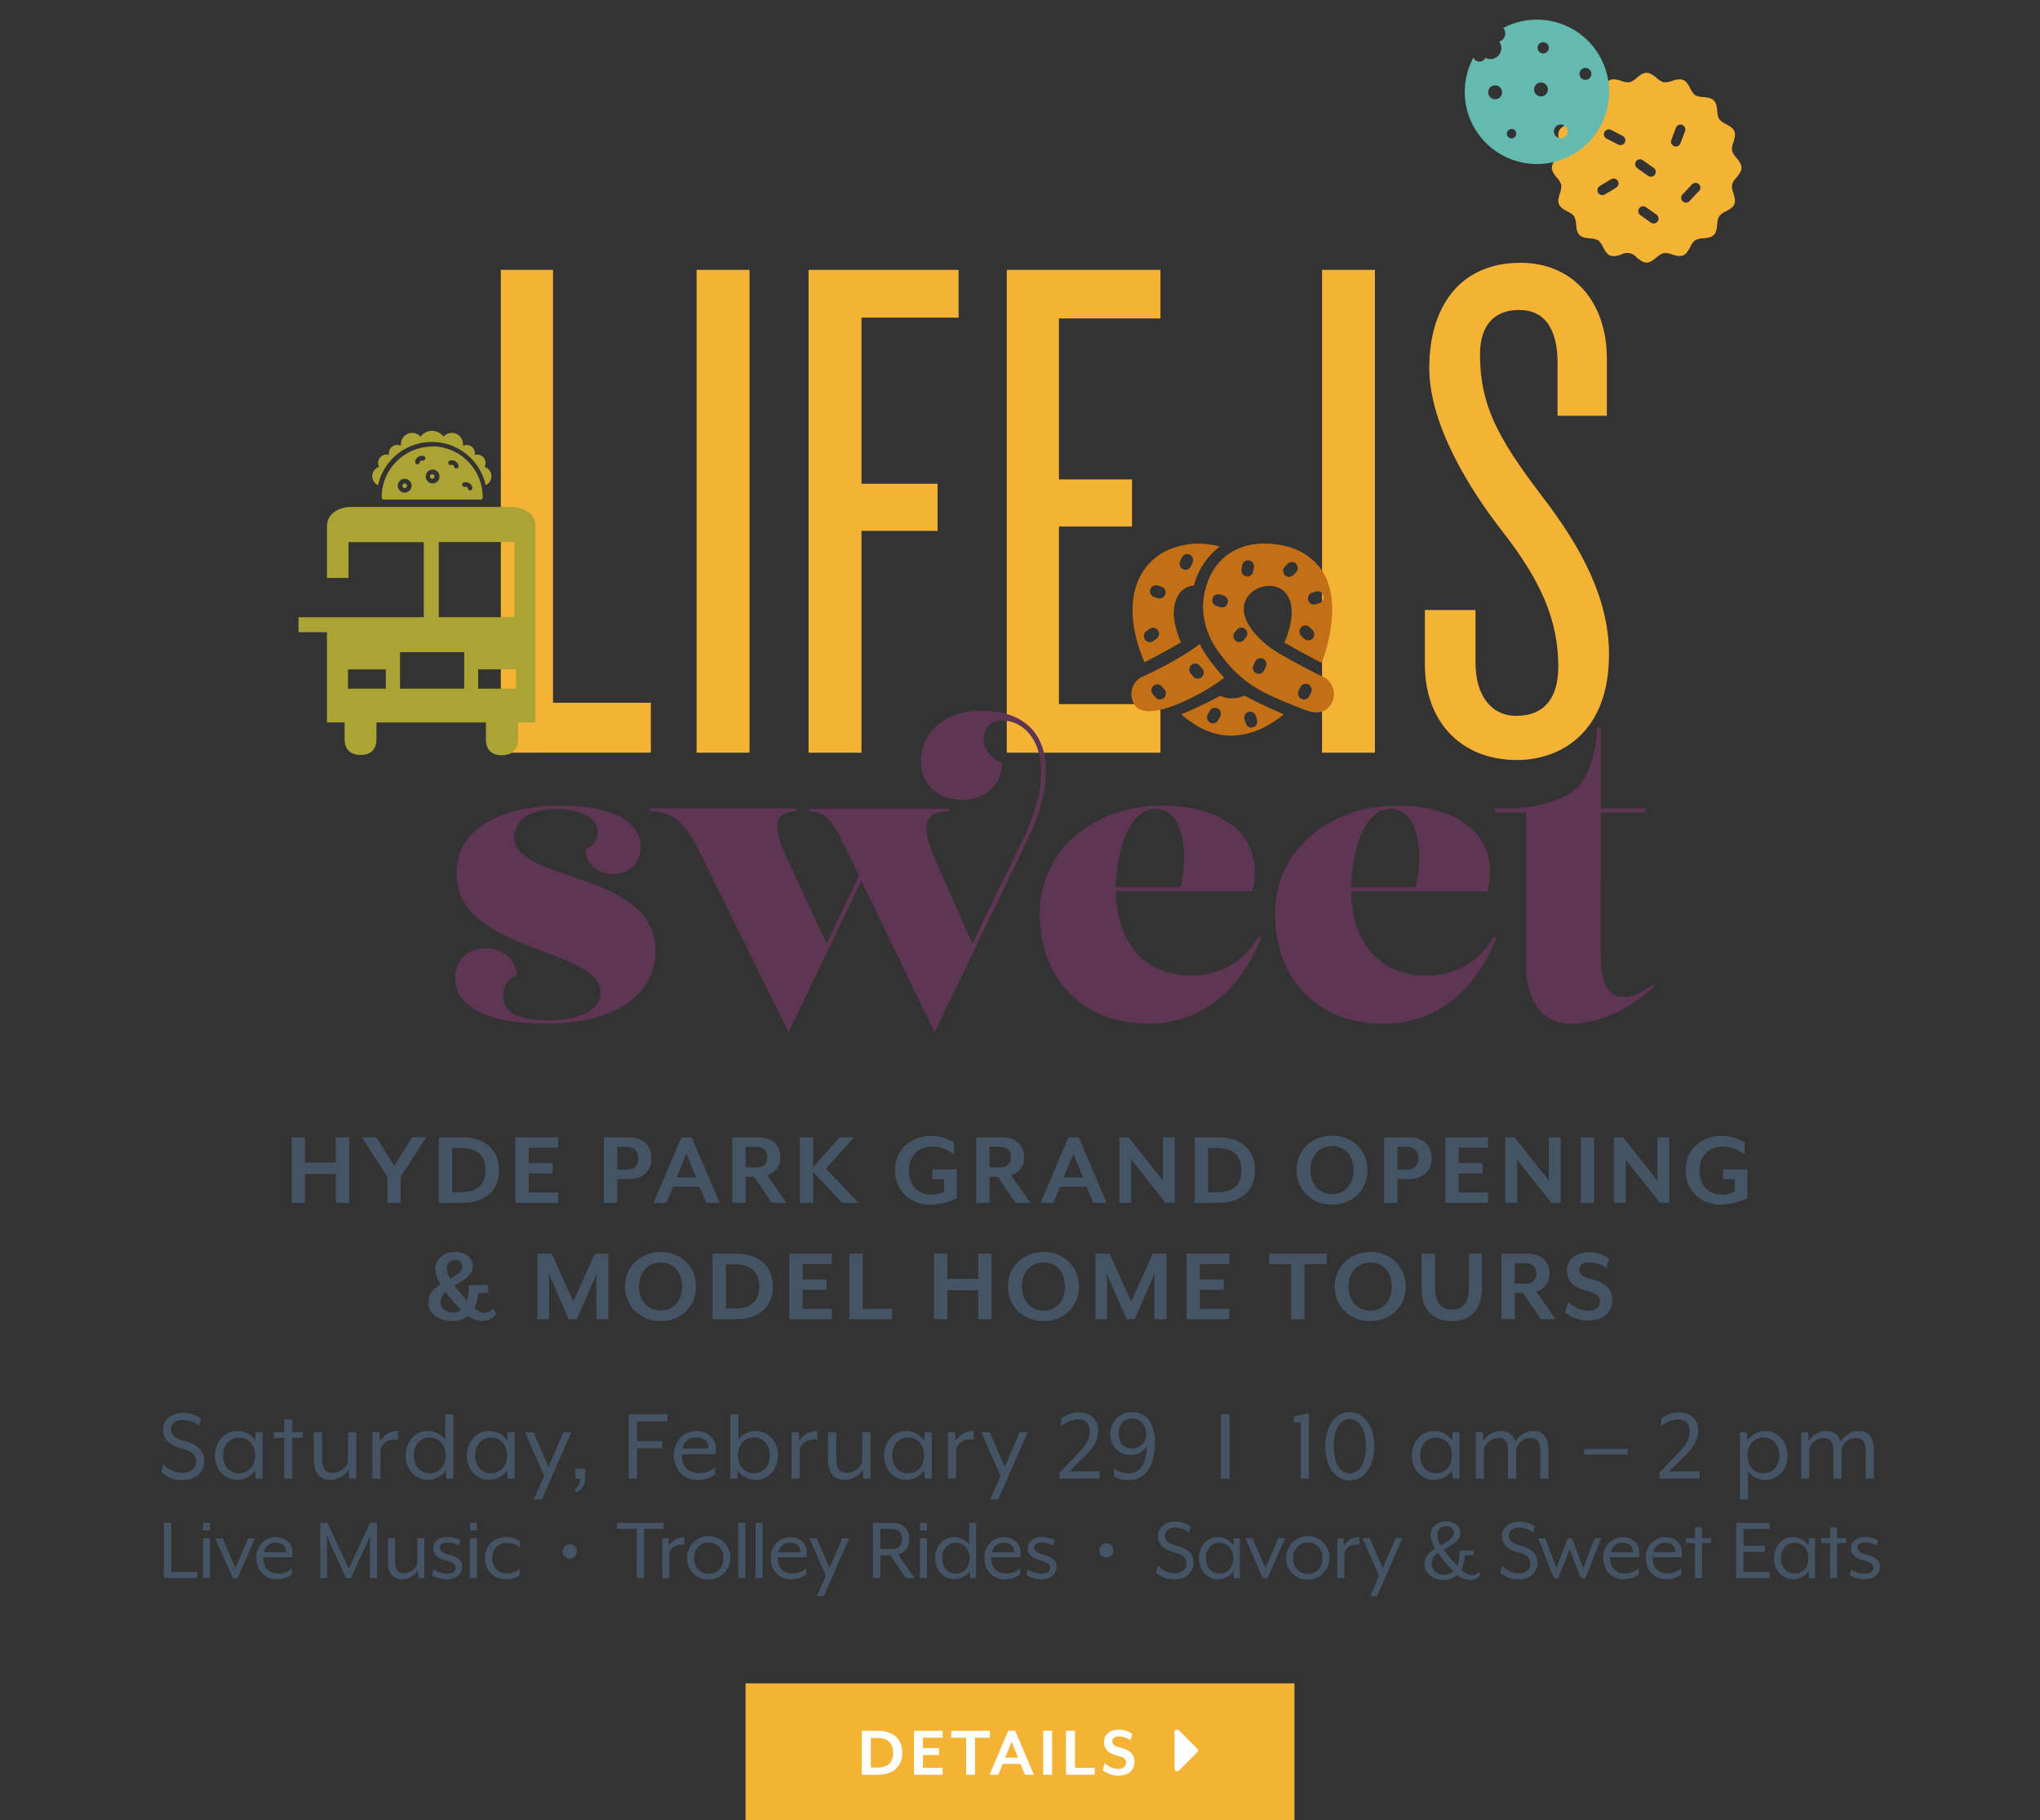 <?xml version="1.0" encoding="UTF-8"?><svg xmlns="http://www.w3.org/2000/svg" xmlns:xlink="http://www.w3.org/1999/xlink" viewBox="0 0 725.86 647.6"><rect x="0" y="0" width="725.86" height="647.6" fill="#333333" stroke="none"/><defs><style>.cls-1{fill:none;}.cls-2{isolation:isolate;}.cls-3{clip-path:url(#clip-path);}.cls-4{fill:#f5b335;}.cls-5{fill:#5e3653;}.cls-6{mix-blend-mode:multiply;}.cls-7{clip-path:url(#clip-path-3);}.cls-8{fill:#aba334;}.cls-9{fill:#c36f16;}.cls-10{clip-path:url(#clip-path-4);}.cls-11{clip-path:url(#clip-path-5);}.cls-12{fill:#65baaf;}.cls-13{fill:#fff;}.cls-14{fill:#455465;}</style><clipPath id="clip-path"><rect class="cls-1" y="7" width="725.86" height="640.6"/></clipPath><clipPath id="clip-path-3"><rect class="cls-1" x="89.22" y="140.2" width="118.32" height="129.46"/></clipPath><clipPath id="clip-path-4"><rect class="cls-1" x="543.13" y="18.93" width="85.51" height="75.51"/></clipPath><clipPath id="clip-path-5"><rect class="cls-1" x="512.16" width="69.36" height="59.35"/></clipPath></defs><title>hyde-park-GO</title><g class="cls-2"><g id="Layer_1" data-name="Layer 1"><g class="cls-3"><g class="cls-3"><path class="cls-4" d="M572.51,233c0-19.6-9.28-37.65-24.24-57-15.21-20.12-21.66-31.72-21.66-50,0-10.06,4.9-15.73,13.93-15.73,9.28,0,13.66,7,13.66,18.82v18.83h17.54V127.49c0-20.12-12.12-34-30.69-34-21.92,0-32.49,16-32.49,37.39,0,20.11,14.18,43.06,26.3,58.54,13.41,17.28,19.6,31.2,19.6,47.7,0,10.84-4.64,17.54-15,17.54-9,0-14.45-7.48-14.45-18.82V217H507v19.6c0,19.86,12.64,33.78,32.75,33.78,15.73,0,32.75-10.06,32.75-37.39M489.22,96H470.4V267.77h18.82ZM412.9,267.77V250.49H376.79V187.31h26V170.55h-26V113.3H412.9V96H358.22V267.77ZM341.08,113V96H287.7V267.77h18.82V188.86H333.6V172.1H306.52V113ZM266.69,96H247.86V267.77h18.83Zm-35.1,171.75V250H196.77V96H178.2V267.77Z"/><path class="cls-5" d="M532.07,289.06H543v54.83c0,11.23,5.61,20.29,15.54,20.29,12.38,0,22.31-6.47,30.22-13.24l-.57-.72c-3.31,2.45-6.62,4.47-10.51,4.47-7.91,0-8.06-10.08-8.06-15.69V289.06h15.83v-1.44H569.63V258.84h-1.44c0,8.49-2.44,15.83-6.76,21.3-6,5-14.54,7.48-26.34,7.48h-3Zm-37.43-1.29c11.51,0,11.37,19,9.07,27.92h-23c.14-10.08,3.74-27.92,14-27.92m34.54,29.35c4.6-18.27-8.49-30.51-32.24-30.51-23.45,0-43.31,15.4-43.31,38.43s15,39.14,38.42,39.14c20.58,0,33.53-13.38,40.3-30.51l-.87-.43c-5,8.35-12.81,13.82-24.18,13.82-18.7,0-26.62-14.82-26.62-29.94ZM411,287.77c11.51,0,11.37,19,9.07,27.92H397c.14-10.08,3.74-27.92,14-27.92m34.54,29.35c4.6-18.27-8.49-30.51-32.24-30.51C389.85,286.61,370,302,370,325s15,39.14,38.42,39.14c20.58,0,33.53-13.38,40.3-30.51l-.87-.43c-5,8.35-12.81,13.82-24.18,13.82-18.7,0-26.62-14.82-26.62-29.94Zm-113,50.09L366,297.84c10.51-21.87,9.21-45-17-45-10.79,0-21.3,6.18-21.3,18,0,7.06,4.9,13.68,14.83,13.68,7.19,0,13.67-4.18,14.1-13.24-3.46-1.15-6.62-4-6.62-8.35s2.88-6.62,6.33-6.62c11.51,0,20.87,15,7.63,42.31l-18,37.13-12.67-28.78c-4-9.07-7.19-18.28,4.18-18.28v-1H288.19v1c6.47,0,8.78,5,14.24,16.12l3.17,6.76-11.51,24.18L280.7,306.91c-4.17-8.93-7.77-18.28,2.74-18.28v-1H231.2v1c9.21,0,13.09,5,18.56,16.12l30.8,62.46,25.9-53.83Zm-138.9-3c25.61,0,39.57-10.65,39.57-25.9,0-28.78-50.22-24-50.22-40.58,0-4.9,4.32-9.93,15-9.93,8.34,0,14.67,3,14.67,8.2a6.05,6.05,0,0,1-4.31,6c.14,5.9,5.18,8.93,9.78,8.93,5.18,0,9.79-3.17,9.79-9.5,0-11.52-15.11-14.83-28.21-14.83-18.13,0-37.27,6.34-37.27,24,0,28.49,51.23,26.33,51.23,42.45,0,5.47-5.75,9.93-19.28,9.93-11.8,0-15.4-4-15.4-8.63,0-3.46,1.87-6.48,4.89-7.34-.29-6.48-5.9-9.64-11.08-9.64-5.47,0-10.79,3.31-10.79,10.5,0,12.95,17.41,16.26,31.66,16.26"/><g class="cls-6"><g class="cls-7"><path class="cls-8" d="M183.6,245H170.13v-6.87H183.6Zm-18.44,0H142.33v-13h22.84v13Zm-27.88,0H123.82v-6.87h13.46Zm18.85-52.17h26.93v26.72H156.13Zm34.41-5.43c0-5.35-5-6.7-7.48-7.05l-59.24,0c-2.58.36-7.48,1.74-7.48,7l0,18.25H124V192.86h26.78v26.72H106.22v5.35h10.12l0,32.08h6.28v6c0,3.65,2.13,5.57,5.7,5.57s5.63-1.92,5.63-5.57v-6h38.94v6c0,3.65,2,5.68,5.57,5.68s5.86-2,5.86-5.68v-6h6.22Z"/><path class="cls-8" d="M144,172a.82.82,0,1,0,0,1.64.82.82,0,0,0,0-1.64m21.5-.47a2.43,2.43,0,0,1,2.54,1.8.81.81,0,0,1-.48,1.05.82.82,0,0,1-1.05-.48.89.89,0,0,1,0-.14.86.86,0,0,0-.4-.5.79.79,0,0,0-.62-.07.82.82,0,0,1-.53-1.55l.09,0a2,2,0,0,1,.48-.09M144,170.34a2.45,2.45,0,1,1-2.46,2.44,2.46,2.46,0,0,1,2.46-2.44m9.78-1.64a.82.82,0,0,0,0,1.64.82.82,0,1,0,0-1.64m0-1.63a2.45,2.45,0,1,1,0,4.89,2.45,2.45,0,0,1,0-4.89m6.79-3.32a2.34,2.34,0,0,1,1.39.31,2.43,2.43,0,0,1,1.15,1.49.81.81,0,1,1-1.52.57.42.42,0,0,1,0-.15.82.82,0,0,0-.4-.49.79.79,0,0,0-.62-.08.81.81,0,1,1-.53-1.54l.09,0a2.67,2.67,0,0,1,.48-.08m-10.31-1.63a2.67,2.67,0,0,1,.48.08.82.82,0,0,1-.32,1.6l-.11,0a.82.82,0,0,0-.61.09.83.83,0,0,0-.38.5.82.82,0,1,1-1.6-.32l0-.08a2.47,2.47,0,0,1,1.13-1.51,2.43,2.43,0,0,1,1.39-.33m3.52-3.33a18.08,18.08,0,0,0-18,18.13.75.75,0,0,0,.75.75H171a.75.75,0,0,0,.75-.75h0A18.1,18.1,0,0,0,153.74,158.79Zm0-5.59a5.3,5.3,0,0,0-4.19,2.07,4,4,0,0,0-2.95-1.33,4,4,0,0,0-4,4.07c0,.17,0,.35,0,.53a2.77,2.77,0,0,0-1.29-.32,3,3,0,0,0-3,3,2.76,2.76,0,0,0,.06.57,2.72,2.72,0,0,0-.89-.14,3,3,0,0,0-3,3,3,3,0,0,0,.35,1.41,3.45,3.45,0,0,0-.38,6.46,19.62,19.62,0,0,1,38.3,0,3.45,3.45,0,0,0-.39-6.46,3,3,0,0,0,.35-1.41,3,3,0,0,0-2.94-3,2.72,2.72,0,0,0-.89.14,3.66,3.66,0,0,0,.05-.57,3,3,0,0,0-2.94-3,2.84,2.84,0,0,0-1.3.32,3.23,3.23,0,0,0,0-.53,4,4,0,0,0-4-4.07,3.94,3.94,0,0,0-2.95,1.33,5.27,5.27,0,0,0-4.19-2.07"/></g></g><path class="cls-9" d="M444.18,253.26a2.09,2.09,0,0,1,2.64,1.38l.44,1.37a2.16,2.16,0,0,1-1.36,2.7,2.1,2.1,0,0,1-2.65-1.39l-.44-1.36a2.16,2.16,0,0,1,1.37-2.7M434.12,255l-.7,1.25a2.09,2.09,0,0,1-2.88.8,2.18,2.18,0,0,1-.78-2.94l.7-1.24a2.09,2.09,0,0,1,2.88-.8,2.17,2.17,0,0,1,.78,2.93m0-7.45a140.18,140.18,0,0,1-13.81,6.55c5,4.46,11.08,7.63,17.89,7.63a27,27,0,0,0,12-3.21,36.34,36.34,0,0,0,6.6-4.41c-4.47-1.9-9.94-4.44-14-6.66a10.48,10.48,0,0,1-8.68.1"/><path class="cls-9" d="M427.59,240.88a2.08,2.08,0,0,1-3-.2l-.93-1.08a2.19,2.19,0,0,1,.2-3,2.07,2.07,0,0,1,3,.21l.93,1.08a2.18,2.18,0,0,1-.2,3m-13.45,7.39a2.08,2.08,0,0,1-3-.2l-.92-1.08a2.18,2.18,0,0,1,.19-3,2.07,2.07,0,0,1,3,.21l.93,1.07a2.17,2.17,0,0,1-.2,3m12.73-19.21c-4.56,3.77-15.2,9.48-21,11.92a7,7,0,0,0-2.07,9.9c4.9,6.93,25.84-5,31.8-9.78-3.23-3.62-6.63-7.74-8.75-12"/><path class="cls-9" d="M407.91,224.55l1.15-.84a2.08,2.08,0,0,1,2.94.5,2.18,2.18,0,0,1-.48,3l-1.15.83a2.08,2.08,0,0,1-2.94-.49,2.18,2.18,0,0,1,.48-3m1.37-14.81a2.09,2.09,0,0,1,2.61-1.45l1.35.4a2.16,2.16,0,0,1,1.43,2.67,2.1,2.1,0,0,1-2.62,1.45l-1.35-.4a2.16,2.16,0,0,1-1.42-2.67m10.65-10.11.6-1.3a2.07,2.07,0,0,1,2.79-1,2.16,2.16,0,0,1,1,2.85l-.6,1.3a2.09,2.09,0,0,1-2.8,1,2.16,2.16,0,0,1-1-2.85m.26,28.87a33.58,33.58,0,0,1-2.29-7.63c-1-6,1.25-12.22,6.92-12.55A25.3,25.3,0,0,1,434,194.46a27.06,27.06,0,0,0-14.48-.13,21,21,0,0,0-12.57,8.56c-6.41,9.51-4.11,22.63.28,32.72,3.84-1.94,10.34-5.51,13-7.11"/><path class="cls-9" d="M466.5,246.33l-.61,1.3a2.11,2.11,0,0,1-2.82,1,2.18,2.18,0,0,1-1-2.87l.61-1.29a2.09,2.09,0,0,1,2.82-1,2.15,2.15,0,0,1,1,2.86m-16.1-9.11-.61,1.29a2.08,2.08,0,0,1-2.81,1,2.16,2.16,0,0,1-1-2.86l.62-1.29a2.08,2.08,0,0,1,2.81-1,2.15,2.15,0,0,1,1,2.86m-7.12-10.38-.75.85a2.09,2.09,0,0,1-3,.15,2.17,2.17,0,0,1-.15-3l.75-.85a2.08,2.08,0,0,1,3-.15,2.18,2.18,0,0,1,.15,3m-6.46-12.28A2.1,2.1,0,0,1,434.2,216l-1.35-.41a2.14,2.14,0,0,1-1.42-2.66,2.1,2.1,0,0,1,2.61-1.46l1.35.41a2.16,2.16,0,0,1,1.43,2.67m4.93-12,.23-1.42a2.12,2.12,0,0,1,2.44-1.76,2.16,2.16,0,0,1,1.73,2.49l-.24,1.41a2.13,2.13,0,0,1-2.08,1.79,2.19,2.19,0,0,1-.36,0,2.14,2.14,0,0,1-1.72-2.48m15.42-1,1-1a2.07,2.07,0,0,1,3,0,2.17,2.17,0,0,1,0,3l-1,1a2.07,2.07,0,0,1-3,0,2.17,2.17,0,0,1,0-3m5.72,21.66a2.09,2.09,0,0,1,3-.16l1.05,1a2.17,2.17,0,0,1,.16,3,2.07,2.07,0,0,1-3,.16l-1.05-.95a2.18,2.18,0,0,1-.16-3m4-12.43,1.34-.42a2.1,2.1,0,0,1,2.63,1.42,2.15,2.15,0,0,1-1.39,2.68l-1.35.42a2.09,2.09,0,0,1-2.63-1.42,2.15,2.15,0,0,1,1.4-2.68m7.61,34.86a6.63,6.63,0,0,0-3.59-4.88c-4.41-2-13.6-7-16.91-9.09-3.83-2.36-8-6.21-10.09-10.14-1.4-2.67-1.88-5.5-.66-8.14,2.18-4.72,9.11-6.71,13.26-3.42,3.15,2.5,3.44,7.18,2.83,10.88a34.47,34.47,0,0,1-2.31,7.67c3,1.77,9.35,5.25,13.23,7.18,3.77-10,6.06-23.95.08-32.83a21,21,0,0,0-12.58-8.56c-12.7-3.2-24.86,1-28.72,14.67-2.37,8.1-.18,16.42,4.63,23,8.46,11.63,15.8,14.58,28.56,19.67,3.41,1.39,8.2,3.34,11.14-.83a6.75,6.75,0,0,0,1.13-5.22"/><g class="cls-6"><g class="cls-10"><path class="cls-4" d="M604.56,67.92l-3.21,3.4A1.73,1.73,0,1,1,598.84,69l3.21-3.4a1.72,1.72,0,0,1,2.44-.07,1.75,1.75,0,0,1,.07,2.44m-5-21.28L597.92,51a1.72,1.72,0,1,1-3.23-1.21l1.64-4.39a1.73,1.73,0,0,1,3.24,1.21M588.83,62.15a1.73,1.73,0,0,1-2.41.41l-3.82-2.7a1.73,1.73,0,1,1,2-2.82l3.81,2.7a1.74,1.74,0,0,1,.41,2.41m1,16.63a1.75,1.75,0,0,1-2.42.41l-3.81-2.71a1.73,1.73,0,0,1,2-2.82l3.82,2.7a1.77,1.77,0,0,1,.41,2.42M578.14,50.69a1.76,1.76,0,0,1-2.34.75l-4.18-2.15a1.74,1.74,0,0,1,1.6-3.09l4.17,2.15a1.75,1.75,0,0,1,.75,2.34m-3.09,16.07-4,2.41a1.74,1.74,0,1,1-1.81-3l4-2.41a1.78,1.78,0,0,1,2.39.58,1.73,1.73,0,0,1-.58,2.39m42.76-3.5c.89-1.11,1.83-2.24,1.83-3.57s-.94-2.46-1.83-3.57a6.32,6.32,0,0,1-1.52-2.49,6.81,6.81,0,0,1,.48-3c.41-1.36.82-2.73.34-3.91s-1.79-1.91-3-2.56a6.73,6.73,0,0,1-2.39-1.74,6.76,6.76,0,0,1-.7-2.89c-.15-1.4-.29-2.85-1.21-3.77s-2.36-1.06-3.76-1.2a6.77,6.77,0,0,1-2.9-.7,6.73,6.73,0,0,1-1.74-2.39c-.67-1.26-1.35-2.54-2.55-3s-2.56-.08-3.91.33a6.73,6.73,0,0,1-3,.49,6.74,6.74,0,0,1-2.48-1.52c-1.11-.9-2.25-1.84-3.58-1.84s-2.46.94-3.57,1.84a6.41,6.41,0,0,1-2.48,1.52,6.73,6.73,0,0,1-3-.49c-1.35-.41-2.73-.82-3.91-.33s-1.9,1.78-2.56,3a6.6,6.6,0,0,1-1.73,2.39,6.77,6.77,0,0,1-2.9.7c-1.4.14-2.85.29-3.76,1.2s-1.06,2.37-1.21,3.77a6.76,6.76,0,0,1-.7,2.89,6.73,6.73,0,0,1-2.39,1.74c-1.25.67-2.53,1.35-3,2.56s-.07,2.55.34,3.91a6.81,6.81,0,0,1,.48,3A6.85,6.85,0,0,1,554,56.12c-.89,1.11-1.83,2.24-1.83,3.57s.94,2.46,1.83,3.57a6.32,6.32,0,0,1,1.52,2.49,6.81,6.81,0,0,1-.48,3c-.41,1.35-.82,2.73-.34,3.91s1.79,1.91,3,2.56a6.73,6.73,0,0,1,2.39,1.74,6.76,6.76,0,0,1,.7,2.89c.15,1.4.29,2.85,1.21,3.77s2.36,1.06,3.76,1.2a6.77,6.77,0,0,1,2.9.7,6.6,6.6,0,0,1,1.73,2.39c.68,1.26,1.35,2.54,2.56,3s2.56.07,3.91-.34a4.26,4.26,0,0,1,5.45,1c1.11.89,2.25,1.84,3.57,1.84s2.47-1,3.58-1.84a6.34,6.34,0,0,1,2.48-1.52,6.86,6.86,0,0,1,3,.48c1.35.41,2.72.82,3.91.34s1.9-1.78,2.55-3a6.73,6.73,0,0,1,1.74-2.39,6.77,6.77,0,0,1,2.9-.7c1.4-.14,2.84-.29,3.76-1.2s1.06-2.37,1.21-3.77a6.76,6.76,0,0,1,.7-2.89,6.73,6.73,0,0,1,2.39-1.74c1.25-.68,2.53-1.35,3-2.56s.07-2.56-.34-3.91a6.81,6.81,0,0,1-.48-3,6.32,6.32,0,0,1,1.52-2.49"/></g></g><g class="cls-6"><g class="cls-11"><path class="cls-12" d="M532,35.3a2.46,2.46,0,1,0-2.46-2.45A2.44,2.44,0,0,0,532,35.3m5.83,13.93a1.67,1.67,0,1,0-1.66-1.66,1.67,1.67,0,0,0,1.66,1.66m10.47-14.95a2.46,2.46,0,1,0-2.46-2.46,2.45,2.45,0,0,0,2.46,2.46M551.09,17a2,2,0,1,0-2,2,2,2,0,0,0,2-2m4.27,32.21a2.46,2.46,0,1,0-2.46-2.45,2.48,2.48,0,0,0,2.46,2.45M564.1,28.4A2.12,2.12,0,1,0,562,26.29a2.1,2.1,0,0,0,2.12,2.11m-39.86-7.9a2.13,2.13,0,0,0,.49.73,2.33,2.33,0,0,0,3.31,0,2.48,2.48,0,0,0,.45-.64,3.9,3.9,0,0,0,4.93-5.77,3.14,3.14,0,0,0,1.24-.75,3.07,3.07,0,0,0,.21-4.12,25.68,25.68,0,1,1-13.71,22.73,25.92,25.92,0,0,1,3.08-12.18"/></g></g></g><rect class="cls-4" x="265.27" y="598.85" width="195.32" height="48.75"/><g class="cls-3"><path class="cls-13" d="M426,622.1l-6.52-6.52a.9.9,0,0,0-.65-.28.94.94,0,0,0-.66.28.89.89,0,0,0-.27.65v13a.89.89,0,0,0,.27.65.9.9,0,0,0,.66.28.86.86,0,0,0,.65-.28l6.52-6.51a.9.9,0,0,0,.28-.66.86.86,0,0,0-.28-.65m-22.33,4.76c0-2.72-1.57-4.25-5.22-5.17-2.13-.52-2.68-1.22-2.68-2.13,0-1.12.91-1.8,2.45-1.8a7.89,7.89,0,0,1,4,1.35l.68-2.21a8,8,0,0,0-4.7-1.54c-3.36,0-5.39,1.85-5.39,4.4,0,2.25,1.3,4,4.59,4.8,2.55.63,3.28,1.3,3.28,2.61s-1.2,2.16-2.76,2.16a7.1,7.1,0,0,1-4.83-2.11l-.73,2.5a8.38,8.38,0,0,0,5.56,2c2.94,0,5.71-1.46,5.71-4.82m-14.13,4.5v-2.47h-7V615.72H379.3v15.64Zm-15.15-15.64h-3.18v15.65h3.18Zm-12.11,9.57h-4.61l2.32-5.68Zm5.63,6.07-6.64-15.64h-2.48l-6.65,15.64h3.08l1.59-3.85h6.33l1.59,3.85ZM352.23,618.2v-2.48H338.47v2.48h5.29v13.16h3.18V618.2ZM335.4,631.36v-2.47h-7v-4.54h5.71v-2.47h-5.71V618.2h7v-2.48H325.21v15.64Zm-17.6-7.82c0,3.13-1.51,5.27-5.79,5.27h-2.16V618.28H312c4.28,0,5.79,2.14,5.79,5.26m3.26,0c0-4.3-2.64-7.82-8.89-7.82h-5.5v15.64h5.5c6.25,0,8.89-3.51,8.89-7.82"/></g><path class="cls-14" d="M58.28,541.73H60.9v17.48h9.29v2.2H58.28Z"/><path class="cls-14" d="M72.25,541.73h2.49v2.72H72.25Zm0,5.51h2.49v14.17H72.25Z"/><path class="cls-14" d="M76.61,547.24h2.56l4.59,10.63,4.56-10.63h2.43l-6.23,14.2H82.85Z"/><path class="cls-14" d="M91.24,554.22a7,7,0,0,1,6.86-7.38c3.54,0,6,2.3,6,5.51a8.75,8.75,0,0,1-.2,1.61H93.7c-.19,2.5,1,5.81,5.52,5.81a7.36,7.36,0,0,0,4.65-1.84v2.2a9.09,9.09,0,0,1-5.51,1.67C94.2,561.8,91.24,558.62,91.24,554.22Zm10.5-2c.3-1.9-1.21-3.41-3.54-3.41a4.08,4.08,0,0,0-4.27,3.41Z"/><path class="cls-14" d="M113.94,541.73h2.56l7.61,16.33,7.61-16.33h2.43v19.68h-2.52V548c0-.49.06-1.61.06-1.64s-.49,1.18-.69,1.64l-6.13,13.42H123.1L117,548c-.23-.49-.66-1.54-.69-1.64s.07,1.15.07,1.64v13.42h-2.4Z"/><path class="cls-14" d="M138.05,555.67v-8.43h2.5v8.2c0,3.18,1.24,4.23,3.31,4.23s4.66-1.77,4.66-4.07v-8.36H151v14.17h-2.16l-.17-2.72a6.67,6.67,0,0,1-5.51,3.11C139.4,561.8,138.05,559.18,138.05,555.67Z"/><path class="cls-14" d="M153.7,560.36l.49-2a9.63,9.63,0,0,0,4.82,1.48c1.78,0,3.15-.63,3.15-2.2,0-1.25-1.28-1.94-3.6-2.53-3-.75-4.4-2.36-4.4-4.2,0-2.23,1.7-4.13,5.18-4.13a9.87,9.87,0,0,1,4.4,1.18l-.49,1.9a7.58,7.58,0,0,0-3.91-1.14c-1.93,0-2.88.72-2.88,1.87s1.18,1.93,3,2.39c3.24.79,5,2.26,5,4.13,0,3-2.26,4.7-5.51,4.7A10.25,10.25,0,0,1,153.7,560.36Z"/><path class="cls-14" d="M167.18,541.73h2.49v2.72h-2.49Zm0,5.51h2.49v14.17h-2.49Z"/><path class="cls-14" d="M172.59,554.32a7.13,7.13,0,0,1,7.38-7.48,8,8,0,0,1,5,1.45v2.26a6.8,6.8,0,0,0-4.73-1.67c-3,0-5.11,2.33-5.11,5.44s2.06,5.45,5.11,5.45a6.84,6.84,0,0,0,4.73-1.67v2.26a8,8,0,0,1-5,1.44A7.13,7.13,0,0,1,172.59,554.32Z"/><path class="cls-14" d="M200.21,551.93a2.53,2.53,0,0,1,5.06,0,2.53,2.53,0,0,1-5.06,0Z"/><path class="cls-14" d="M226.59,543.92h-7v-2.19h16.6v2.19h-7v17.49h-2.62Z"/><path class="cls-14" d="M235.64,547.24h2.17L238,550a6.38,6.38,0,0,1,5.51-3.12v2.69c-2.69-.49-5.35,1.05-5.35,3.45v8.43h-2.49Z"/><path class="cls-14" d="M244.43,554.32a7.73,7.73,0,1,1,7.74,7.61A7.52,7.52,0,0,1,244.43,554.32Zm13,0c0-3.08-2-5.61-5.22-5.61s-5.25,2.53-5.25,5.61,2,5.61,5.25,5.61S257.39,557.44,257.39,554.32Z"/><path class="cls-14" d="M262.7,541.73h2.5v19.68h-2.5Z"/><path class="cls-14" d="M268.84,541.73h2.49v19.68h-2.49Z"/><path class="cls-14" d="M274.25,554.22a7,7,0,0,1,6.85-7.38c3.55,0,6,2.3,6,5.51a8.75,8.75,0,0,1-.2,1.61H276.71c-.2,2.5,1,5.81,5.51,5.81a7.36,7.36,0,0,0,4.66-1.84v2.2a9.13,9.13,0,0,1-5.51,1.67C277.2,561.8,274.25,558.62,274.25,554.22Zm10.5-2c.29-1.9-1.22-3.41-3.55-3.41a4.07,4.07,0,0,0-4.26,3.41Z"/><path class="cls-14" d="M293.9,560.62,288,547.24h2.55l4.6,10.63,4.56-10.63h2.42l-9,20.57h-2.46Z"/><path class="cls-14" d="M310.63,541.73h6.49c4.5,0,6.43,2.59,6.43,5.77a5.27,5.27,0,0,1-4.07,5.48l6,8.43H322.4l-5.64-8.14h-3.51v8.14h-2.62Zm6.49,9.35c3,0,3.84-1.78,3.84-3.58s-.88-3.58-3.84-3.58h-3.87v7.16Z"/><path class="cls-14" d="M327.32,541.73h2.5v2.72h-2.5Zm0,5.51h2.5v14.17h-2.5Z"/><path class="cls-14" d="M332.74,554.32c0-4.13,2.85-7.48,6.75-7.48a6.6,6.6,0,0,1,5.35,2.63v-7.74h2.49v19.68h-2.16l-.1-2.56a6.63,6.63,0,0,1-5.58,2.95C335.59,561.8,332.74,558.46,332.74,554.32Zm12.27,0c0-3.41-2.2-5.48-4.89-5.48s-4.89,2.07-4.89,5.48,2.2,5.48,4.89,5.48S345,557.73,345,554.32Z"/><path class="cls-14" d="M350.29,554.22a7,7,0,0,1,6.85-7.38c3.54,0,6,2.3,6,5.51A8.75,8.75,0,0,1,363,554H352.75c-.2,2.5,1,5.81,5.51,5.81a7.41,7.41,0,0,0,4.66-1.84v2.2a9.14,9.14,0,0,1-5.52,1.67C353.24,561.8,350.29,558.62,350.29,554.22Zm10.49-2c.3-1.9-1.21-3.41-3.54-3.41a4.06,4.06,0,0,0-4.26,3.41Z"/><path class="cls-14" d="M365.21,560.36l.49-2a9.64,9.64,0,0,0,4.83,1.48c1.77,0,3.14-.63,3.14-2.2,0-1.25-1.27-1.94-3.6-2.53-3-.75-4.4-2.36-4.4-4.2,0-2.23,1.71-4.13,5.18-4.13a9.82,9.82,0,0,1,4.4,1.18l-.49,1.9a7.58,7.58,0,0,0-3.91-1.14c-1.93,0-2.88.72-2.88,1.87s1.18,1.93,3,2.39c3.25.79,5,2.26,5,4.13,0,3-2.26,4.7-5.51,4.7A10.25,10.25,0,0,1,365.21,560.36Z"/><path class="cls-14" d="M391.16,551.93a2.53,2.53,0,1,1,5,0,2.53,2.53,0,0,1-5,0Z"/><path class="cls-14" d="M411.36,559.44,412,557a8,8,0,0,0,6,2.69c2.33,0,4.14-1.31,4.14-3.44s-1-3.12-4.66-4.1-5.48-3-5.48-5.74,2.3-5.12,6.33-5.12a8.87,8.87,0,0,1,5.35,1.8l-.59,2.07a8.79,8.79,0,0,0-4.76-1.74c-2.46,0-3.87,1.15-3.87,3,0,1.41.89,2.59,4,3.41,4.23,1.11,6.17,2.95,6.17,6.2,0,3.84-3.22,5.81-6.6,5.81A9.22,9.22,0,0,1,411.36,559.44Z"/><path class="cls-14" d="M426.58,554.32c0-4.13,2.86-7.48,6.76-7.48a6.62,6.62,0,0,1,5.58,3l.1-2.56h2.16v14.17H439l-.1-2.56a6.63,6.63,0,0,1-5.58,2.95C429.44,561.8,426.58,558.46,426.58,554.32Zm12.27,0c0-3.41-2.19-5.48-4.89-5.48s-4.88,2.07-4.88,5.48,2.2,5.48,4.88,5.48S438.85,557.73,438.85,554.32Z"/><path class="cls-14" d="M443.12,547.24h2.55l4.6,10.63,4.56-10.63h2.43L451,561.44h-1.67Z"/><path class="cls-14" d="M457.62,554.32a7.73,7.73,0,1,1,7.74,7.61A7.52,7.52,0,0,1,457.62,554.32Zm12.95,0c0-3.08-2-5.61-5.21-5.61s-5.25,2.53-5.25,5.61,2,5.61,5.25,5.61S470.57,557.44,470.57,554.32Z"/><path class="cls-14" d="M475.85,547.24H478l.16,2.72a6.38,6.38,0,0,1,5.51-3.12v2.69c-2.69-.49-5.34,1.05-5.34,3.45v8.43h-2.5Z"/><path class="cls-14" d="M490.68,560.62l-5.87-13.38h2.56L492,557.87l4.56-10.63H499l-9,20.57h-2.46Z"/><path class="cls-14" d="M506.85,556.23c0-2.43,1.77-4,3.84-5.32A10.08,10.08,0,0,1,509,546c0-2.79,2.49-4.79,5.61-4.79,2.85,0,5,1.7,5,4,0,3.08-3.15,4.46-5.94,6.07a44.21,44.21,0,0,0,4.89,5.71c.56-1,.82-3.87.79-5.42h5v1.68h-3.15a13.21,13.21,0,0,1-1.25,5.15c1.78,1.61,2.86,2,4,2a2.91,2.91,0,0,0,2.19-1.15l.59.88a4,4,0,0,1-3.34,1.91,7,7,0,0,1-4.86-1.77,6.78,6.78,0,0,1-4.82,1.77C510.3,562,506.85,560.16,506.85,556.23Zm10.3,2.69a44.43,44.43,0,0,1-5.44-6.47,4.75,4.75,0,0,0-2.33,3.87c0,2.14,1.9,3.88,4.62,3.88A4.24,4.24,0,0,0,517.15,558.92Zm.17-13.75c0-1.44-1.22-2.23-2.69-2.23a3,3,0,0,0-3.25,3,7.17,7.17,0,0,0,1.25,3.83C515.05,548.39,517.32,547.17,517.32,545.17Z"/><path class="cls-14" d="M533.82,559.44l.59-2.43a8,8,0,0,0,6,2.69c2.33,0,4.13-1.31,4.13-3.44s-1-3.12-4.66-4.1-5.48-3-5.48-5.74,2.3-5.12,6.33-5.12a8.87,8.87,0,0,1,5.35,1.8l-.59,2.07a8.79,8.79,0,0,0-4.76-1.74c-2.46,0-3.87,1.15-3.87,3,0,1.41.89,2.59,4,3.41,4.24,1.11,6.17,2.95,6.17,6.2,0,3.84-3.21,5.81-6.59,5.81A9.18,9.18,0,0,1,533.82,559.44Z"/><path class="cls-14" d="M547.36,547.24h2.46l4,10.66,4-10.66h1.48l4.07,10.66,4-10.66h2.33l-5.58,14.2h-1.61l-4-10.27-4.07,10.27h-1.57Z"/><path class="cls-14" d="M570.46,554.22a7,7,0,0,1,6.85-7.38c3.55,0,6,2.3,6,5.51a8.75,8.75,0,0,1-.2,1.61H572.92c-.2,2.5,1,5.81,5.51,5.81a7.38,7.38,0,0,0,4.66-1.84v2.2a9.13,9.13,0,0,1-5.51,1.67C573.41,561.8,570.46,558.62,570.46,554.22Zm10.49-2c.3-1.9-1.21-3.41-3.54-3.41a4.06,4.06,0,0,0-4.26,3.41Z"/><path class="cls-14" d="M585.61,554.22a7,7,0,0,1,6.86-7.38c3.54,0,6,2.3,6,5.51a8.74,8.74,0,0,1-.19,1.61H588.07c-.2,2.5,1,5.81,5.51,5.81a7.36,7.36,0,0,0,4.66-1.84v2.2a9.09,9.09,0,0,1-5.51,1.67C588.56,561.8,585.61,558.62,585.61,554.22Zm10.5-2c.29-1.9-1.21-3.41-3.54-3.41a4.07,4.07,0,0,0-4.27,3.41Z"/><path class="cls-14" d="M603.1,548.94h-3.19v-1.7h3.19v-3.87h2.49v3.87h3.21v1.7h-3.21v12.47H603.1Z"/><path class="cls-14" d="M617.76,541.73h11.91v2.19h-9.29v6H628v2.2h-7.65v7.08h9.29v2.2H617.76Z"/><path class="cls-14" d="M631.21,554.32c0-4.13,2.85-7.48,6.75-7.48a6.62,6.62,0,0,1,5.58,3l.1-2.56h2.17v14.17h-2.17l-.1-2.56A6.63,6.63,0,0,1,638,561.8C634.06,561.8,631.21,558.46,631.21,554.32Zm12.27,0c0-3.41-2.2-5.48-4.89-5.48s-4.89,2.07-4.89,5.48,2.2,5.48,4.89,5.48S643.48,557.73,643.48,554.32Z"/><path class="cls-14" d="M651.15,548.94H648v-1.7h3.18v-3.87h2.49v3.87h3.22v1.7h-3.22v12.47h-2.49Z"/><path class="cls-14" d="M658.14,560.36l.49-2a9.63,9.63,0,0,0,4.82,1.48c1.77,0,3.15-.63,3.15-2.2,0-1.25-1.28-1.94-3.61-2.53-3-.75-4.39-2.36-4.39-4.2,0-2.23,1.7-4.13,5.18-4.13a9.87,9.87,0,0,1,4.4,1.18l-.5,1.9a7.52,7.52,0,0,0-3.9-1.14c-1.94,0-2.89.72-2.89,1.87s1.18,1.93,3.05,2.39c3.25.79,5,2.26,5,4.13,0,3-2.27,4.7-5.51,4.7A10.25,10.25,0,0,1,658.14,560.36Z"/><path class="cls-14" d="M57.39,523.72l.68-2.82A9.31,9.31,0,0,0,65,524c2.71,0,4.81-1.52,4.81-4,0-2.33-1.15-3.62-5.42-4.77S58,511.78,58,508.58s2.67-5.95,7.36-5.95a10.31,10.31,0,0,1,6.22,2.1l-.69,2.4a10.23,10.23,0,0,0-5.53-2c-2.86,0-4.5,1.34-4.5,3.47,0,1.64,1,3,4.62,4,4.92,1.29,7.17,3.43,7.17,7.2,0,4.47-3.74,6.75-7.67,6.75A10.66,10.66,0,0,1,57.39,523.72Z"/><path class="cls-14" d="M76.49,517.77c0-4.8,3.32-8.69,7.86-8.69a7.71,7.71,0,0,1,6.48,3.43l.11-3h2.52V526H90.94l-.11-3a7.71,7.71,0,0,1-6.48,3.44C79.81,526.47,76.49,522.58,76.49,517.77Zm14.26,0c0-4-2.55-6.37-5.68-6.37s-5.68,2.4-5.68,6.37,2.55,6.37,5.68,6.37S90.75,521.74,90.75,517.77Z"/><path class="cls-14" d="M101.13,511.52h-3.7v-2h3.7V505H104v4.5h3.74v2H104V526h-2.89Z"/><path class="cls-14" d="M111.69,519.33v-9.8h2.9v9.54c0,3.7,1.45,4.92,3.85,4.92s5.41-2.06,5.41-4.73v-9.73h2.9V526h-2.52l-.19-3.17a7.73,7.73,0,0,1-6.4,3.63C113.25,526.47,111.69,523.41,111.69,519.33Z"/><path class="cls-14" d="M132.51,509.53H135l.19,3.17a7.39,7.39,0,0,1,6.4-3.62v3.12c-3.12-.57-6.21,1.22-6.21,4V526h-2.9Z"/><path class="cls-14" d="M144.33,517.77c0-4.8,3.32-8.69,7.86-8.69a7.66,7.66,0,0,1,6.21,3.05v-9h2.9V526h-2.52l-.11-3a7.7,7.7,0,0,1-6.48,3.44C147.65,526.47,144.33,522.58,144.33,517.77Zm14.26,0c0-4-2.55-6.37-5.68-6.37s-5.68,2.4-5.68,6.37,2.55,6.37,5.68,6.37S158.59,521.74,158.59,517.77Z"/><path class="cls-14" d="M166.14,517.77c0-4.8,3.32-8.69,7.86-8.69a7.68,7.68,0,0,1,6.48,3.43l.12-3h2.51V526H180.6l-.12-3a7.69,7.69,0,0,1-6.48,3.44C169.46,526.47,166.14,522.58,166.14,517.77Zm14.27,0c0-4-2.56-6.37-5.69-6.37s-5.68,2.4-5.68,6.37,2.56,6.37,5.68,6.37S180.41,521.74,180.41,517.77Z"/><path class="cls-14" d="M193.64,525.09l-6.83-15.56h3l5.34,12.36,5.3-12.36h2.82l-10.49,23.91H189.9Z"/><path class="cls-14" d="M204.47,529.9a4.46,4.46,0,0,0,1.91-3.89h-1.64V522.5h3.5v3.09c0,2.59-1.18,4.65-3.2,5.26Z"/><path class="cls-14" d="M223.65,503.13h13.84v2.55H226.7v7h8.89v2.56H226.7V526h-3Z"/><path class="cls-14" d="M239.78,517.66c0-5.3,3.93-8.58,8-8.58s7,2.67,7,6.4a10.86,10.86,0,0,1-.23,1.87h-11.9c-.23,2.9,1.14,6.75,6.41,6.75a8.55,8.55,0,0,0,5.41-2.13v2.55a10.54,10.54,0,0,1-6.4,2C243.21,526.47,239.78,522.77,239.78,517.66Zm12.2-2.33c.35-2.21-1.41-4-4.12-4a4.73,4.73,0,0,0-5,4Z"/><path class="cls-14" d="M262.47,523l-.11,3h-2.52V503.13h2.9v9a7.66,7.66,0,0,1,6.21-3.05c4.54,0,7.86,3.89,7.86,8.69s-3.32,8.7-7.86,8.7A7.7,7.7,0,0,1,262.47,523Zm11.44-5.26c0-4-2.55-6.37-5.68-6.37s-5.68,2.4-5.68,6.37,2.55,6.37,5.68,6.37S273.91,521.74,273.91,517.77Z"/><path class="cls-14" d="M281.65,509.53h2.52l.19,3.17a7.41,7.41,0,0,1,6.41-3.62v3.12c-3.13-.57-6.22,1.22-6.22,4V526h-2.9Z"/><path class="cls-14" d="M294.66,519.33v-9.8h2.89v9.54c0,3.7,1.45,4.92,3.86,4.92s5.41-2.06,5.41-4.73v-9.73h2.9V526H307.2l-.19-3.17a7.74,7.74,0,0,1-6.41,3.63C296.22,526.47,294.66,523.41,294.66,519.33Z"/><path class="cls-14" d="M314.56,517.77c0-4.8,3.32-8.69,7.86-8.69a7.69,7.69,0,0,1,6.48,3.43l.11-3h2.52V526H329l-.11-3a7.7,7.7,0,0,1-6.48,3.44C317.88,526.47,314.56,522.58,314.56,517.77Zm14.26,0c0-4-2.55-6.37-5.68-6.37s-5.68,2.4-5.68,6.37,2.55,6.37,5.68,6.37S328.82,521.74,328.82,517.77Z"/><path class="cls-14" d="M337.29,509.53h2.52l.19,3.17a7.4,7.4,0,0,1,6.4-3.62v3.12c-3.12-.57-6.21,1.22-6.21,4V526h-2.9Z"/><path class="cls-14" d="M356,525.09l-6.82-15.56h3l5.34,12.36,5.3-12.36h2.82l-10.48,23.91h-2.86Z"/><path class="cls-14" d="M377,523.91l6.59-6.86c2.1-2.18,4.16-4.62,4.16-7.71,0-3.28-1.91-4.42-4.12-4.42a9.43,9.43,0,0,0-6.06,2.55v-2.74a10.26,10.26,0,0,1,6.14-2.29c4.19,0,7.05,2.4,7.05,6.67,0,4-2.71,6.83-4.54,8.66l-5.75,5.68h10.79V526H377Z"/><path class="cls-14" d="M396.44,525.13V522.5a8.77,8.77,0,0,0,4.88,1.64c3.85,0,6.56-2.56,6.71-9.61a6.64,6.64,0,0,1-5.84,3.09c-4,0-7.13-3-7.13-7.7a7.56,7.56,0,0,1,7.74-7.55c3.4,0,8.13,1.9,8.13,10.79,0,8.08-3.09,13.42-9.57,13.42A8.66,8.66,0,0,1,396.44,525.13Zm11.44-14.57c0-4-2.52-5.91-4.89-5.91-3,0-4.95,2.1-4.95,5.27s1.56,5.37,4.76,5.37C405.24,515.29,407.88,513.31,407.88,510.56Z"/><path class="cls-14" d="M434.42,503.13h3.05V526h-3.05Z"/><path class="cls-14" d="M462.83,506h-2.44v-2.06l5.34-1.22V526h-2.9Z"/><path class="cls-14" d="M471.56,514.49c0-7.55,3.81-12.12,8.69-12.12s8.7,4.57,8.7,12.12-3.78,12.17-8.7,12.17S471.56,522.08,471.56,514.49Zm14.41,0c0-5.95-2.28-9.68-5.72-9.68s-5.71,3.73-5.71,9.68,2.28,9.73,5.71,9.73S486,520.48,486,514.49Z"/><path class="cls-14" d="M502.37,517.77c0-4.8,3.32-8.69,7.86-8.69a7.68,7.68,0,0,1,6.48,3.43l.12-3h2.51V526h-2.51l-.12-3a7.69,7.69,0,0,1-6.48,3.44C505.69,526.47,502.37,522.58,502.37,517.77Zm14.26,0c0-4-2.55-6.37-5.68-6.37s-5.68,2.4-5.68,6.37,2.56,6.37,5.68,6.37S516.63,521.74,516.63,517.77Z"/><path class="cls-14" d="M525.1,509.53h2.52l.19,3.17a7.29,7.29,0,0,1,6.06-3.62c3.09,0,4.58,1.48,5.23,3.77,1.79-2.51,4-3.77,6.29-3.77,4.38,0,5.56,3.05,5.56,7.13V526h-2.89v-9.57c0-3.63-1.11-4.89-3.51-4.89s-5.07,2.06-5.07,4.73V526h-2.9v-9.57c0-3.63-1.11-4.89-3.51-4.89s-5.07,2.06-5.07,4.73V526h-2.9Z"/><path class="cls-14" d="M563.62,515.48H579.1v2H563.62Z"/><path class="cls-14" d="M590.46,523.91l6.6-6.86c2.1-2.18,4.16-4.62,4.16-7.71,0-3.28-1.91-4.42-4.12-4.42a9.43,9.43,0,0,0-6.06,2.55v-2.74a10.23,10.23,0,0,1,6.13-2.29c4.2,0,7.06,2.4,7.06,6.67,0,4-2.71,6.83-4.54,8.66l-5.76,5.68h10.79V526H590.46Z"/><path class="cls-14" d="M619.06,509.53h2.52l.11,3a7.71,7.71,0,0,1,6.49-3.43c4.53,0,7.85,3.89,7.85,8.69s-3.32,8.7-7.85,8.7a7.68,7.68,0,0,1-6.22-3.06v10h-2.9Zm14.07,8.24c0-4-2.55-6.37-5.68-6.37s-5.68,2.4-5.68,6.37,2.56,6.37,5.68,6.37S633.13,521.74,633.13,517.77Z"/><path class="cls-14" d="M640.88,509.53h2.51l.19,3.17a7.31,7.31,0,0,1,6.07-3.62c3.09,0,4.57,1.48,5.22,3.77,1.79-2.51,4-3.77,6.29-3.77,4.39,0,5.57,3.05,5.57,7.13V526h-2.9v-9.57c0-3.63-1.1-4.89-3.51-4.89s-5.07,2.06-5.07,4.73V526h-2.9v-9.57c0-3.63-1.1-4.89-3.5-4.89s-5.08,2.06-5.08,4.73V526h-2.89Z"/><path class="cls-14" d="M119.51,427.91V417.62h-11v10.29h-4.74v-23.3h4.74v9h11v-9h4.73v23.3Z"/><path class="cls-14" d="M142.57,418.59v9.32h-4.74v-9.32l-9.12-14h5.16l6.41,10.14,6.41-10.14h5Z"/><path class="cls-14" d="M164.32,427.91h-8.2v-23.3h8.2c9.32,0,13.24,5.25,13.24,11.65S173.64,427.91,164.32,427.91Zm-.24-19.49h-3.22v15.69h3.22c6.37,0,8.63-3.19,8.63-7.85S170.45,408.42,164.08,408.42Z"/><path class="cls-14" d="M183.38,427.91v-23.3h15.19v3.69H188.12v5.48h8.51v3.69h-8.51v6.75h10.45v3.69Z"/><path class="cls-14" d="M223.73,419.45h-4.12v8.46h-4.74v-23.3h8.86c5.59,0,8.08,3.42,8.08,7.42S229.32,419.45,223.73,419.45ZM223,408h-3.34v8.08H223c3.07,0,4.16-1.83,4.16-4S226,408,223,408Z"/><path class="cls-14" d="M251.3,427.91l-2.37-5.74h-9.44l-2.37,5.74h-4.58l9.9-23.3h3.69l9.91,23.3Zm-7.07-17.51-3.46,8.47h6.88Z"/><path class="cls-14" d="M279.88,427.91h-5.2l-6.45-9.28h-2.91v9.28h-4.74v-23.3h9.16c5.52,0,7.89,3.27,7.89,7a6.36,6.36,0,0,1-4.66,6.49Zm-14.56-12.62H269c2.95,0,4-1.55,4-3.61s-1.05-3.69-4-3.69h-3.65Z"/><path class="cls-14" d="M299.64,427.91l-10.33-11v11h-4.73v-23.3h4.73v10.64l9.44-10.64h5.16l-10.05,11.11,11.61,12.19Z"/><path class="cls-14" d="M330.86,428.57c-6.72,0-12.39-4.77-12.39-12.31s5.91-12.15,12.7-12.15a14.56,14.56,0,0,1,8.28,2.37v4.31a11.58,11.58,0,0,0-7.81-2.87c-4.85,0-8.23,3.18-8.23,8.54s3.3,8.54,8,8.54a9.79,9.79,0,0,0,4.5-1v-4.54h-4.11V416h8.66v10.29A23.77,23.77,0,0,1,330.86,428.57Z"/><path class="cls-14" d="M366.63,427.91h-5.21L355,418.63h-2.92v9.28h-4.73v-23.3h9.16c5.51,0,7.88,3.27,7.88,7a6.36,6.36,0,0,1-4.66,6.49Zm-14.57-12.62h3.65c3,0,4-1.55,4-3.61s-1-3.69-4-3.69h-3.65Z"/><path class="cls-14" d="M389,427.91l-2.37-5.74h-9.43l-2.37,5.74h-4.58l9.9-23.3h3.69l9.9,23.3Zm-7.07-17.51-3.45,8.47h6.87Z"/><path class="cls-14" d="M414.7,427.91l-12.2-15.37v15.37h-4.23v-23.3h3.3L413.77,420V404.61H418v23.3Z"/><path class="cls-14" d="M433.3,427.91h-8.2v-23.3h8.2c9.32,0,13.24,5.25,13.24,11.65S442.62,427.91,433.3,427.91Zm-.23-19.49h-3.23v15.69h3.23c6.36,0,8.62-3.19,8.62-7.85S439.43,408.42,433.07,408.42Z"/><path class="cls-14" d="M474,428.57c-7.14,0-12.7-5.16-12.7-12.31S466.89,404,474,404s12.58,5.17,12.58,12.31S481.14,428.57,474,428.57Zm0-20.85c-4.66,0-7.73,3.5-7.73,8.54s3.07,8.55,7.73,8.55,7.61-3.5,7.61-8.55S478.61,407.72,474,407.72Z"/><path class="cls-14" d="M501.33,419.45h-4.12v8.46h-4.73v-23.3h8.85c5.59,0,8.08,3.42,8.08,7.42S506.92,419.45,501.33,419.45ZM500.55,408h-3.34v8.08h3.34c3.07,0,4.16-1.83,4.16-4S503.62,408,500.55,408Z"/><path class="cls-14" d="M514.26,427.91v-23.3h15.18v3.69H519v5.48h8.5v3.69H519v6.75h10.44v3.69Z"/><path class="cls-14" d="M552,427.91l-12.19-15.37v15.37h-4.23v-23.3h3.3L551.11,420V404.61h4.23v23.3Z"/><path class="cls-14" d="M562.45,427.91v-23.3h4.74v23.3Z"/><path class="cls-14" d="M590.64,427.91l-12.19-15.37v15.37h-4.24v-23.3h3.31L589.71,420V404.61h4.23v23.3Z"/><path class="cls-14" d="M612.15,428.57c-6.72,0-12.38-4.77-12.38-12.31s5.9-12.15,12.69-12.15a14.56,14.56,0,0,1,8.28,2.37v4.31a11.58,11.58,0,0,0-7.81-2.87c-4.85,0-8.23,3.18-8.23,8.54s3.3,8.54,8,8.54a9.79,9.79,0,0,0,4.5-1v-4.54h-4.11V416h8.66v10.29A23.77,23.77,0,0,1,612.15,428.57Z"/><path class="cls-14" d="M171.89,469.93a8.13,8.13,0,0,1-5.36-1.83,8.47,8.47,0,0,1-5.55,1.83c-4.47,0-8.58-2.25-8.58-6.72,0-2.95,2-4.81,4.35-6.29a11.83,11.83,0,0,1-1.87-5.63c0-3.42,3.19-5.94,7.11-5.94,3.65,0,6.25,2.21,6.25,5,0,3.41-3.46,5.12-6.52,7a41.67,41.67,0,0,0,4.5,5.24,22.44,22.44,0,0,0,.62-5.44h6.88V460h-3.65a13.25,13.25,0,0,1-1.29,5.28c1.6,1.44,2.61,1.79,3.73,1.79a3.86,3.86,0,0,0,2.76-1.52l1.32,1.71A5.7,5.7,0,0,1,171.89,469.93ZM158.57,459.6a4.41,4.41,0,0,0-1.79,3.42c0,2.13,1.71,3.92,4.51,3.92a4.26,4.26,0,0,0,2.8-1A43.56,43.56,0,0,1,158.57,459.6ZM162,448.22a2.88,2.88,0,0,0-3,3,7.43,7.43,0,0,0,1.13,3.73c2.37-1.36,4.38-2.6,4.38-4.58A2.25,2.25,0,0,0,162,448.22Z"/><path class="cls-14" d="M212.2,469.31V455c0-.55.11-2.06.15-2.22L211.5,455l-6.25,14.29h-2.92L196.08,455c-.23-.55-.74-2-.81-2.22,0,.12.11,1.67.11,2.22v14.29h-4.15V446h5.05L204,463.06,211.62,446h4.89v23.3Z"/><path class="cls-14" d="M235.11,470c-7.15,0-12.7-5.17-12.7-12.31s5.55-12.31,12.7-12.31,12.58,5.16,12.58,12.31S242.21,470,235.11,470Zm0-20.86c-4.66,0-7.73,3.5-7.73,8.55s3.07,8.54,7.73,8.54,7.61-3.49,7.61-8.54S239.69,449.11,235.11,449.11Z"/><path class="cls-14" d="M261.74,469.31h-8.19V446h8.19c9.32,0,13.25,5.24,13.25,11.65S271.06,469.31,261.74,469.31Zm-.23-19.5h-3.22V465.5h3.22c6.37,0,8.62-3.18,8.62-7.84S267.88,449.81,261.51,449.81Z"/><path class="cls-14" d="M280.85,469.31V446H296v3.69H285.59v5.47h8.5v3.69h-8.5v6.76H296v3.69Z"/><path class="cls-14" d="M302.21,469.31V446h4.73v19.61h10.45v3.69Z"/><path class="cls-14" d="M348.07,469.31V459h-11v10.29h-4.74V446h4.74v9h11v-9h4.73v23.3Z"/><path class="cls-14" d="M371.33,470c-7.15,0-12.7-5.17-12.7-12.31s5.55-12.31,12.7-12.31,12.58,5.16,12.58,12.31S378.43,470,371.33,470Zm0-20.86c-4.67,0-7.73,3.5-7.73,8.55s3.06,8.54,7.73,8.54,7.61-3.49,7.61-8.54S375.91,449.11,371.33,449.11Z"/><path class="cls-14" d="M410.74,469.31V455c0-.55.12-2.06.15-2.22L410,455l-6.25,14.29h-2.92L394.62,455c-.23-.55-.73-2-.81-2.22,0,.12.11,1.67.11,2.22v14.29h-4.15V446h5.05l7.69,17.05L410.16,446h4.89v23.3Z"/><path class="cls-14" d="M422.19,469.31V446h15.19v3.69H426.93v5.47h8.5v3.69h-8.5v6.76h10.45v3.69Z"/><path class="cls-14" d="M464.17,449.7v19.61h-4.74V449.7h-7.88V446h20.5v3.69Z"/><path class="cls-14" d="M487.58,470c-7.14,0-12.69-5.17-12.69-12.31s5.55-12.31,12.69-12.31,12.59,5.16,12.59,12.31S494.69,470,487.58,470Zm0-20.86c-4.66,0-7.72,3.5-7.72,8.55s3.06,8.54,7.72,8.54,7.62-3.49,7.62-8.54S492.17,449.11,487.58,449.11Z"/><path class="cls-14" d="M516.55,470c-6.13,0-10.72-3.54-10.72-11.42V446h4.82V458.4c0,5,2.17,7.49,6,7.49s6-2.45,6-7.49V446h4.62v12.54C527.23,466.43,522.69,470,516.55,470Z"/><path class="cls-14" d="M553.52,469.31h-5.2L541.87,460H539v9.28h-4.74V446h9.16c5.52,0,7.89,3.26,7.89,7a6.35,6.35,0,0,1-4.66,6.48ZM539,456.69h3.65c2.95,0,4-1.56,4-3.61s-1.05-3.69-4-3.69H539Z"/><path class="cls-14" d="M565.17,469.77a12.44,12.44,0,0,1-8.27-2.91l1.08-3.73a10.53,10.53,0,0,0,7.19,3.15c2.33,0,4.11-1.17,4.11-3.22s-1.08-2.88-4.89-3.89c-4.89-1.2-6.83-3.8-6.83-7.14,0-3.81,3-6.57,8-6.57a11.74,11.74,0,0,1,7,2.3l-1,3.3a11.77,11.77,0,0,0-6-2c-2.3,0-3.65,1-3.65,2.68,0,1.36.85,2.37,4,3.18,5.43,1.36,7.76,3.65,7.76,7.69C573.67,467.6,569.56,469.77,565.17,469.77Z"/></g></g></g></svg>